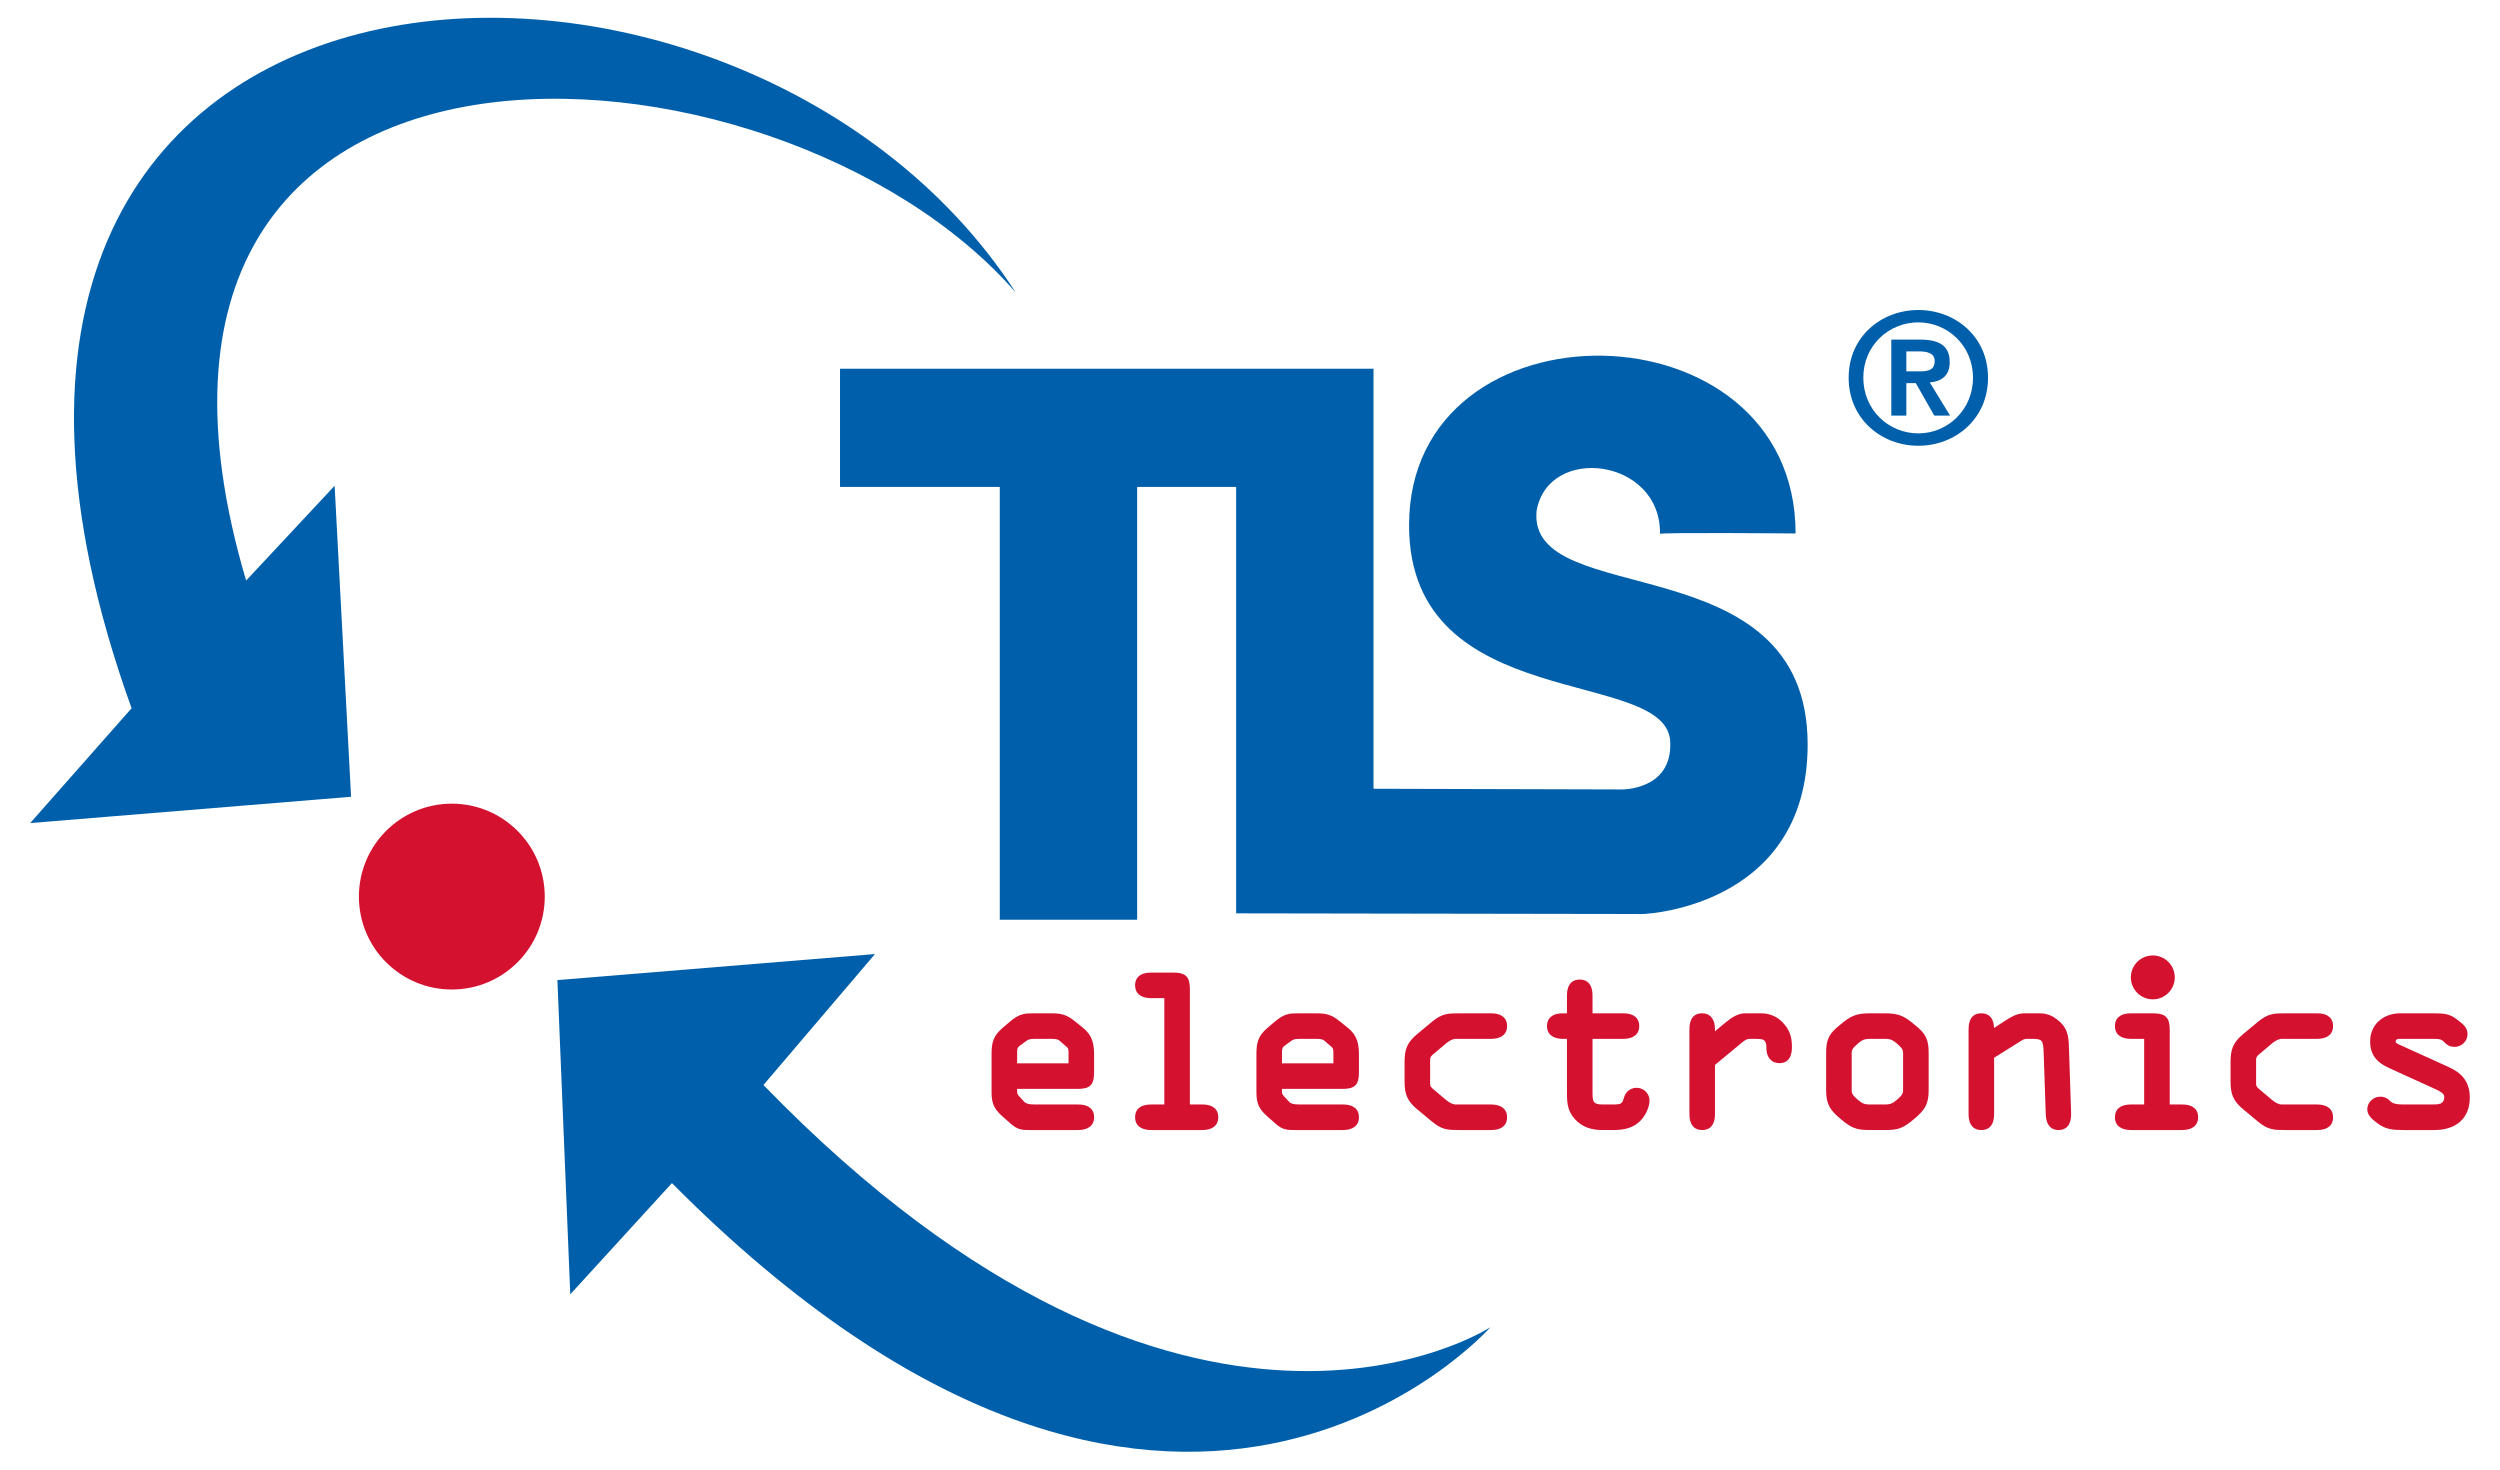 <?xml version="1.0" encoding="utf-8"?>
<!-- Generator: Adobe Illustrator 25.2.1, SVG Export Plug-In . SVG Version: 6.00 Build 0)  -->
<svg version="1.1" id="Ebene_1" xmlns="http://www.w3.org/2000/svg" xmlns:xlink="http://www.w3.org/1999/xlink" x="0px" y="0px"
	 viewBox="0 0 232.453 136.64" enable-background="new 0 0 232.453 136.64" xml:space="preserve">
<g>
	<defs>
		<rect id="SVGID_1_" x="-32979.379" y="-31968.396" width="65536" height="65536"/>
	</defs>
	<clipPath id="SVGID_2_">
		<use xlink:href="#SVGID_1_"  overflow="visible"/>
	</clipPath>
</g>
<g>
	<defs>
		<rect id="SVGID_3_" x="-210.907" y="110.785" width="594.803" height="357.12"/>
	</defs>
	<clipPath id="SVGID_4_">
		<use xlink:href="#SVGID_3_"  overflow="visible"/>
	</clipPath>
</g>
<g>
	<defs>
		<rect id="SVGID_5_" x="2.809" y="1.651" width="226.834" height="133.337"/>
	</defs>
	<clipPath id="SVGID_6_">
		<use xlink:href="#SVGID_5_"  overflow="visible"/>
	</clipPath>
	<path clip-path="url(#SVGID_6_)" fill-rule="evenodd" clip-rule="evenodd" fill="#005FAA" d="M2.809,76.53l29.834-2.446
		l-1.529-28.916l-8.23,8.814C6.146-2.627,72.209,1.627,94.452,27.206C68.261-13.303-14.846-9.327,12.235,65.854L2.809,76.53z
		 M81.356,88.709l-29.528,2.419l1.196,29.221l9.453-10.343c46.572,46.878,76.101,13.401,76.101,13.401s-27.999,18.268-67.593-22.521
		L81.356,88.709z M152.317,84.985l-37.379-0.061v-39.65h-9.205v40.245H92.96V45.274H78.106V34.285h49.605V73.34l23.054,0.064
		c0,0.001,4.656,0.097,4.538-4.298c0.011-7.213-24.286-2.449-24.286-20.265c0-21.383,35.939-20.919,35.939,0.761
		c0,0-12.763-0.112-12.609,0.043c0.12-7.045-10.387-8.358-11.474-2.147c-0.892,9.359,25.204,2.866,25.204,21.727
		C168.077,84.627,152.317,85.105,152.317,84.985"/>
	<path clip-path="url(#SVGID_6_)" fill-rule="evenodd" clip-rule="evenodd" fill="#005FAA" d="M173.253,35.118
		c0-2.984,2.359-5.143,5.116-5.143c2.721,0,5.082,2.159,5.082,5.143c0,3.002-2.361,5.179-5.082,5.179
		C175.612,40.297,173.253,38.12,173.253,35.118 M175.855,38.646h1.4v-3.021h0.878l1.721,3.021h1.468l-1.89-3.088
		c1.046-0.085,1.856-0.591,1.856-1.89c0-1.536-0.995-2.092-2.767-2.092h-2.666V38.646z M177.255,32.672h1.182
		c0.641,0,1.451,0.119,1.451,0.878c0,0.86-0.591,0.978-1.384,0.978h-1.249V32.672z M171.89,35.119c0,3.847,3.053,6.328,6.479,6.328
		c3.426,0,6.48-2.481,6.48-6.328c0-3.83-3.054-6.294-6.48-6.294C174.943,28.825,171.89,31.289,171.89,35.119"/>
	<path clip-path="url(#SVGID_6_)" fill="#D51130" d="M50.652,83.366c0,4.772-3.868,8.64-8.64,8.64c-4.772,0-8.64-3.868-8.64-8.64
		c0-4.771,3.868-8.64,8.64-8.64C46.784,74.726,50.652,78.595,50.652,83.366"/>
	<path clip-path="url(#SVGID_6_)" fill="#D51130" d="M201.943,90.88c0,0.978-0.793,1.771-1.771,1.771
		c-0.979,0-1.772-0.793-1.772-1.771c0-0.979,0.793-1.772,1.772-1.772C201.15,89.108,201.943,89.901,201.943,90.88"/>
	<path clip-path="url(#SVGID_6_)" fill="none" stroke="#D51130" stroke-width="0.54" stroke-miterlimit="10" d="M201.943,90.88
		c0,0.978-0.793,1.771-1.771,1.771c-0.979,0-1.772-0.793-1.772-1.771c0-0.979,0.793-1.772,1.772-1.772
		C201.15,89.108,201.943,89.901,201.943,90.88z"/>
	<path clip-path="url(#SVGID_6_)" fill="#D51130" d="M95.835,104.803c-0.766,0-1.072,0-1.646-0.497l-0.784-0.689
		c-0.727-0.651-0.938-1.072-0.938-2.067v-3.539c0-0.977,0.134-1.55,0.9-2.201l0.65-0.555c0.861-0.746,1.282-0.765,2.028-0.765h1.684
		c0.899,0,1.32,0.096,2.028,0.669l0.746,0.594c0.842,0.669,0.957,1.377,0.957,2.392v1.473c0,1.052-0.173,1.358-1.263,1.358h-5.893
		v0.612c0,0.172,0.134,0.402,0.268,0.536l0.459,0.498c0.249,0.267,0.613,0.344,1.225,0.344h3.941c0.612,0,1.263,0.134,1.263,0.918
		c0,0.804-0.727,0.919-1.263,0.919H95.835z M94.304,99.139h5.319V98.03c0-0.345,0.019-0.632-0.229-0.861l-0.708-0.613
		c-0.23-0.21-0.594-0.229-0.881-0.229h-1.549c-0.345,0-0.632,0-0.938,0.21l-0.631,0.46c-0.23,0.172-0.383,0.305-0.383,0.841V99.139z
		"/>
	<path clip-path="url(#SVGID_6_)" fill="none" stroke="#D51130" stroke-width="0.54" stroke-miterlimit="10" d="M95.835,104.803
		c-0.766,0-1.072,0-1.646-0.497l-0.784-0.689c-0.727-0.651-0.938-1.072-0.938-2.067v-3.539c0-0.977,0.134-1.55,0.9-2.201l0.65-0.555
		c0.861-0.746,1.282-0.765,2.028-0.765h1.684c0.899,0,1.32,0.096,2.028,0.669l0.746,0.594c0.842,0.669,0.957,1.377,0.957,2.392
		v1.473c0,1.052-0.173,1.358-1.263,1.358h-5.893v0.612c0,0.172,0.134,0.402,0.268,0.536l0.459,0.498
		c0.249,0.267,0.613,0.344,1.225,0.344h3.941c0.612,0,1.263,0.134,1.263,0.918c0,0.804-0.727,0.919-1.263,0.919H95.835z
		 M94.304,99.139h5.319V98.03c0-0.345,0.019-0.632-0.229-0.861l-0.708-0.613c-0.23-0.21-0.594-0.229-0.881-0.229h-1.549
		c-0.345,0-0.632,0-0.938,0.21l-0.631,0.46c-0.23,0.172-0.383,0.305-0.383,0.841V99.139z"/>
	<path clip-path="url(#SVGID_6_)" fill="#D51130" d="M110.366,102.966h1.377c0.613,0,1.264,0.134,1.264,0.918
		c0,0.804-0.727,0.919-1.264,0.919h-4.667c-0.536,0-1.263-0.115-1.263-0.919c0-0.784,0.65-0.918,1.263-0.918h1.454V92.539h-1.454
		c-0.536,0-1.263-0.116-1.263-0.919c0-0.785,0.65-0.918,1.263-0.918h1.932c1.052,0,1.358,0.191,1.358,1.281V102.966z"/>
	<path clip-path="url(#SVGID_6_)" fill="none" stroke="#D51130" stroke-width="0.54" stroke-miterlimit="10" d="M110.366,102.966
		h1.377c0.613,0,1.264,0.134,1.264,0.918c0,0.804-0.727,0.919-1.264,0.919h-4.667c-0.536,0-1.263-0.115-1.263-0.919
		c0-0.784,0.65-0.918,1.263-0.918h1.454V92.539h-1.454c-0.536,0-1.263-0.116-1.263-0.919c0-0.785,0.65-0.918,1.263-0.918h1.932
		c1.052,0,1.358,0.191,1.358,1.281V102.966z"/>
	<path clip-path="url(#SVGID_6_)" fill="#D51130" d="M120.461,104.803c-0.765,0-1.071,0-1.646-0.497l-0.784-0.689
		c-0.727-0.651-0.937-1.072-0.937-2.067v-3.539c0-0.977,0.134-1.55,0.899-2.201l0.65-0.555c0.861-0.746,1.282-0.765,2.028-0.765
		h1.684c0.899,0,1.321,0.096,2.029,0.669l0.746,0.594c0.842,0.669,0.957,1.377,0.957,2.392v1.473c0,1.052-0.173,1.358-1.263,1.358
		h-5.894v0.612c0,0.172,0.135,0.402,0.268,0.536l0.46,0.498c0.248,0.267,0.612,0.344,1.224,0.344h3.942
		c0.612,0,1.263,0.134,1.263,0.918c0,0.804-0.728,0.919-1.263,0.919H120.461z M118.93,99.139h5.319V98.03
		c0-0.345,0.019-0.632-0.229-0.861l-0.708-0.613c-0.23-0.21-0.593-0.229-0.88-0.229h-1.55c-0.344,0-0.632,0-0.938,0.21l-0.631,0.46
		c-0.229,0.172-0.383,0.305-0.383,0.841V99.139z"/>
	<path clip-path="url(#SVGID_6_)" fill="none" stroke="#D51130" stroke-width="0.54" stroke-miterlimit="10" d="M120.461,104.803
		c-0.765,0-1.071,0-1.646-0.497l-0.784-0.689c-0.727-0.651-0.937-1.072-0.937-2.067v-3.539c0-0.977,0.134-1.55,0.899-2.201
		l0.65-0.555c0.861-0.746,1.282-0.765,2.028-0.765h1.684c0.899,0,1.321,0.096,2.029,0.669l0.746,0.594
		c0.842,0.669,0.957,1.377,0.957,2.392v1.473c0,1.052-0.173,1.358-1.263,1.358h-5.894v0.612c0,0.172,0.135,0.402,0.268,0.536
		l0.46,0.498c0.248,0.267,0.612,0.344,1.224,0.344h3.942c0.612,0,1.263,0.134,1.263,0.918c0,0.804-0.728,0.919-1.263,0.919H120.461z
		 M118.93,99.139h5.319V98.03c0-0.345,0.019-0.632-0.229-0.861l-0.708-0.613c-0.23-0.21-0.593-0.229-0.88-0.229h-1.55
		c-0.344,0-0.632,0-0.938,0.21l-0.631,0.46c-0.229,0.172-0.383,0.305-0.383,0.841V99.139z"/>
	<path clip-path="url(#SVGID_6_)" fill="#D51130" d="M130.869,98.757c0-1.13,0.21-1.685,1.09-2.411l1.358-1.129
		c0.861-0.708,1.302-0.727,2.373-0.727h2.908c0.613,0,1.263,0.133,1.263,0.918c0,0.804-0.727,0.918-1.263,0.918h-3.233
		c-0.364,0-0.727,0.192-1.052,0.459l-1.111,0.938c-0.286,0.23-0.497,0.422-0.497,0.785v2.277c0,0.363,0.211,0.555,0.497,0.784
		l1.111,0.938c0.325,0.267,0.688,0.459,1.052,0.459h3.233c0.536,0,1.263,0.115,1.263,0.917c0,0.786-0.65,0.92-1.263,0.92h-2.908
		c-1.071,0-1.512-0.019-2.373-0.728l-1.358-1.128c-0.88-0.728-1.09-1.282-1.09-2.412V98.757z"/>
	<path clip-path="url(#SVGID_6_)" fill="none" stroke="#D51130" stroke-width="0.54" stroke-miterlimit="10" d="M130.869,98.757
		c0-1.13,0.21-1.685,1.09-2.411l1.358-1.129c0.861-0.708,1.302-0.727,2.373-0.727h2.908c0.613,0,1.263,0.133,1.263,0.918
		c0,0.804-0.727,0.918-1.263,0.918h-3.233c-0.364,0-0.727,0.192-1.052,0.459l-1.111,0.938c-0.286,0.23-0.497,0.422-0.497,0.785
		v2.277c0,0.363,0.211,0.555,0.497,0.784l1.111,0.938c0.325,0.267,0.688,0.459,1.052,0.459h3.233c0.536,0,1.263,0.115,1.263,0.917
		c0,0.786-0.65,0.92-1.263,0.92h-2.908c-1.071,0-1.512-0.019-2.373-0.728l-1.358-1.128c-0.88-0.728-1.09-1.282-1.09-2.412V98.757z"
		/>
	<path clip-path="url(#SVGID_6_)" fill="#D51130" d="M147.805,101.339c0,1.033-0.039,1.626,1.224,1.626h0.937
		c0.746,0,1.09-0.058,1.282-0.803c0.116-0.441,0.459-0.747,0.918-0.747c0.517,0,0.938,0.402,0.938,0.919
		c0,0.516-0.325,1.167-0.631,1.531c-0.67,0.803-1.55,0.937-2.526,0.937h-0.937c-0.919,0-1.722-0.211-2.373-0.919
		c-0.708-0.784-0.669-1.568-0.669-2.563v-4.994h-0.594c-0.535,0-1.262-0.115-1.262-0.919c0-0.784,0.65-0.918,1.262-0.918h0.594
		v-1.875c0-0.631,0.133-1.263,0.918-1.263c0.784,0,0.919,0.632,0.919,1.263v1.875h3.08c0.611,0,1.263,0.134,1.263,0.918
		c0,0.804-0.727,0.919-1.263,0.919h-3.08V101.339z"/>
	<path clip-path="url(#SVGID_6_)" fill="none" stroke="#D51130" stroke-width="0.54" stroke-miterlimit="10" d="M147.805,101.339
		c0,1.033-0.039,1.626,1.224,1.626h0.937c0.746,0,1.09-0.058,1.282-0.803c0.116-0.441,0.459-0.747,0.918-0.747
		c0.517,0,0.938,0.402,0.938,0.919c0,0.516-0.325,1.167-0.631,1.531c-0.67,0.803-1.55,0.937-2.526,0.937h-0.937
		c-0.919,0-1.722-0.211-2.373-0.919c-0.708-0.784-0.669-1.568-0.669-2.563v-4.994h-0.594c-0.535,0-1.262-0.115-1.262-0.919
		c0-0.784,0.65-0.918,1.262-0.918h0.594v-1.875c0-0.631,0.133-1.263,0.918-1.263c0.784,0,0.919,0.632,0.919,1.263v1.875h3.08
		c0.611,0,1.263,0.134,1.263,0.918c0,0.804-0.727,0.919-1.263,0.919h-3.08V101.339z"/>
	<path clip-path="url(#SVGID_6_)" fill="#D51130" d="M157.354,95.848c0-0.67,0.076-1.359,0.919-1.359
		c0.726,0,0.918,0.612,0.918,1.224v0.747l1.435-1.186c0.516-0.421,1.052-0.785,1.626-0.785h1.473c0.708,0,1.301,0.23,1.799,0.727
		c0.612,0.613,0.822,1.244,0.822,2.085c0,0.632-0.114,1.283-0.899,1.283c-0.67,0-0.937-0.536-0.937-1.129
		c0-0.307,0-0.536-0.191-0.804c-0.23-0.325-0.671-0.325-1.11-0.325h-0.536c-0.344,0-0.593,0.172-0.918,0.44l-2.564,2.123v4.65
		c0,0.631-0.135,1.263-0.918,1.263c-0.785,0-0.919-0.632-0.919-1.263V95.848z"/>
	<path clip-path="url(#SVGID_6_)" fill="none" stroke="#D51130" stroke-width="0.54" stroke-miterlimit="10" d="M157.354,95.848
		c0-0.67,0.076-1.359,0.919-1.359c0.726,0,0.918,0.612,0.918,1.224v0.747l1.435-1.186c0.516-0.421,1.052-0.785,1.626-0.785h1.473
		c0.708,0,1.301,0.23,1.799,0.727c0.612,0.613,0.822,1.244,0.822,2.085c0,0.632-0.114,1.283-0.899,1.283
		c-0.67,0-0.937-0.536-0.937-1.129c0-0.307,0-0.536-0.191-0.804c-0.23-0.325-0.671-0.325-1.11-0.325h-0.536
		c-0.344,0-0.593,0.172-0.918,0.44l-2.564,2.123v4.65c0,0.631-0.135,1.263-0.918,1.263c-0.785,0-0.919-0.632-0.919-1.263V95.848z"/>
	<path clip-path="url(#SVGID_6_)" fill="#D51130" d="M170.066,97.914c0-1.225,0.249-1.646,1.167-2.391
		c0.9-0.747,1.321-1.034,2.602-1.034h1.455c1.281,0,1.703,0.287,2.602,1.034c0.919,0.745,1.167,1.166,1.167,2.391v3.463
		c0,1.206-0.306,1.665-1.263,2.469c-0.957,0.803-1.339,0.956-2.506,0.956h-1.455c-1.166,0-1.549-0.153-2.506-0.956
		c-0.956-0.804-1.263-1.263-1.263-2.469V97.914z M171.903,101.377c0,0.382,0.133,0.632,0.67,1.09
		c0.402,0.346,0.689,0.498,1.262,0.498h1.455c0.574,0,0.86-0.152,1.263-0.498c0.535-0.458,0.669-0.708,0.669-1.09v-3.463
		c0-0.383-0.134-0.632-0.669-1.09c-0.403-0.345-0.689-0.498-1.263-0.498h-1.455c-0.573,0-0.86,0.153-1.262,0.498
		c-0.537,0.458-0.67,0.707-0.67,1.09V101.377z"/>
	<path clip-path="url(#SVGID_6_)" fill="none" stroke="#D51130" stroke-width="0.54" stroke-miterlimit="10" d="M170.066,97.914
		c0-1.225,0.249-1.646,1.167-2.391c0.9-0.747,1.321-1.034,2.602-1.034h1.455c1.281,0,1.703,0.287,2.602,1.034
		c0.919,0.745,1.167,1.166,1.167,2.391v3.463c0,1.206-0.306,1.665-1.263,2.469c-0.957,0.803-1.339,0.956-2.506,0.956h-1.455
		c-1.166,0-1.549-0.153-2.506-0.956c-0.956-0.804-1.263-1.263-1.263-2.469V97.914z M171.903,101.377c0,0.382,0.133,0.632,0.67,1.09
		c0.402,0.346,0.689,0.498,1.262,0.498h1.455c0.574,0,0.86-0.152,1.263-0.498c0.535-0.458,0.669-0.708,0.669-1.09v-3.463
		c0-0.383-0.134-0.632-0.669-1.09c-0.403-0.345-0.689-0.498-1.263-0.498h-1.455c-0.573,0-0.86,0.153-1.262,0.498
		c-0.537,0.458-0.67,0.707-0.67,1.09V101.377z"/>
	<path clip-path="url(#SVGID_6_)" fill="#D51130" d="M185.146,98.201v5.338c0,0.631-0.133,1.263-0.918,1.263
		c-0.784,0-0.918-0.632-0.918-1.263v-7.691c0-0.67,0.076-1.359,0.918-1.359c0.823,0,0.918,0.689,0.918,1.34v0.209v0.04l1.493-0.977
		c0.478-0.306,0.995-0.612,1.588-0.612h1.359c0.707,0,1.148,0.192,1.702,0.67c0.823,0.708,0.784,1.492,0.823,2.487l0.191,5.779
		c0.02,0.65-0.076,1.377-0.899,1.377c-0.746,0-0.899-0.632-0.919-1.244l-0.191-5.663c-0.038-1.129-0.133-1.569-1.243-1.569h-0.613
		c-0.191,0-0.383,0.057-0.573,0.172L185.146,98.201z"/>
	<path clip-path="url(#SVGID_6_)" fill="none" stroke="#D51130" stroke-width="0.54" stroke-miterlimit="10" d="M185.146,98.201
		v5.338c0,0.631-0.133,1.263-0.918,1.263c-0.784,0-0.918-0.632-0.918-1.263v-7.691c0-0.67,0.076-1.359,0.918-1.359
		c0.823,0,0.918,0.689,0.918,1.34v0.209v0.04l1.493-0.977c0.478-0.306,0.995-0.612,1.588-0.612h1.359
		c0.707,0,1.148,0.192,1.702,0.67c0.823,0.708,0.784,1.492,0.823,2.487l0.191,5.779c0.02,0.65-0.076,1.377-0.899,1.377
		c-0.746,0-0.899-0.632-0.919-1.244l-0.191-5.663c-0.038-1.129-0.133-1.569-1.243-1.569h-0.613c-0.191,0-0.383,0.057-0.573,0.172
		L185.146,98.201z"/>
	<path clip-path="url(#SVGID_6_)" fill="#D51130" d="M201.474,102.966h1.377c0.612,0,1.263,0.134,1.263,0.918
		c0,0.804-0.727,0.919-1.263,0.919h-4.668c-0.535,0-1.263-0.115-1.263-0.919c0-0.784,0.651-0.918,1.263-0.918h1.454v-6.64h-1.454
		c-0.535,0-1.263-0.114-1.263-0.918c0-0.785,0.651-0.918,1.263-0.918h1.932c1.053,0,1.359,0.191,1.359,1.282V102.966z"/>
	<path clip-path="url(#SVGID_6_)" fill="none" stroke="#D51130" stroke-width="0.54" stroke-miterlimit="10" d="M201.474,102.966
		h1.377c0.612,0,1.263,0.134,1.263,0.918c0,0.804-0.727,0.919-1.263,0.919h-4.668c-0.535,0-1.263-0.115-1.263-0.919
		c0-0.784,0.651-0.918,1.263-0.918h1.454v-6.64h-1.454c-0.535,0-1.263-0.114-1.263-0.918c0-0.785,0.651-0.918,1.263-0.918h1.932
		c1.053,0,1.359,0.191,1.359,1.282V102.966z"/>
	<path clip-path="url(#SVGID_6_)" fill="#D51130" d="M207.67,98.757c0-1.13,0.21-1.685,1.09-2.411l1.358-1.129
		c0.861-0.708,1.301-0.727,2.373-0.727h2.909c0.612,0,1.262,0.133,1.262,0.918c0,0.804-0.727,0.918-1.262,0.918h-3.234
		c-0.364,0-0.727,0.192-1.053,0.459l-1.109,0.938c-0.287,0.23-0.498,0.422-0.498,0.785v2.277c0,0.363,0.211,0.555,0.498,0.784
		l1.109,0.938c0.326,0.267,0.689,0.459,1.053,0.459h3.234c0.535,0,1.262,0.115,1.262,0.917c0,0.786-0.65,0.92-1.262,0.92h-2.909
		c-1.072,0-1.512-0.019-2.373-0.728l-1.358-1.128c-0.88-0.728-1.09-1.282-1.09-2.412V98.757z"/>
	<path clip-path="url(#SVGID_6_)" fill="none" stroke="#D51130" stroke-width="0.54" stroke-miterlimit="10" d="M207.67,98.757
		c0-1.13,0.21-1.685,1.09-2.411l1.358-1.129c0.861-0.708,1.301-0.727,2.373-0.727h2.909c0.612,0,1.262,0.133,1.262,0.918
		c0,0.804-0.727,0.918-1.262,0.918h-3.234c-0.364,0-0.727,0.192-1.053,0.459l-1.109,0.938c-0.287,0.23-0.498,0.422-0.498,0.785
		v2.277c0,0.363,0.211,0.555,0.498,0.784l1.109,0.938c0.326,0.267,0.689,0.459,1.053,0.459h3.234c0.535,0,1.262,0.115,1.262,0.917
		c0,0.786-0.65,0.92-1.262,0.92h-2.909c-1.072,0-1.512-0.019-2.373-0.728l-1.358-1.128c-0.88-0.728-1.09-1.282-1.09-2.412V98.757z"
		/>
	<path clip-path="url(#SVGID_6_)" fill="#D51130" d="M223.519,96.326c-0.382,0-1.033-0.077-1.033,0.516
		c0,0.307,0.23,0.421,0.497,0.537l4.592,2.085c1.187,0.535,1.799,1.282,1.799,2.602c0,1.856-1.263,2.737-3.023,2.737h-2.832
		c-0.956,0-1.607-0.039-2.296-0.575c-0.344-0.267-0.842-0.612-0.842-1.071c0-0.517,0.44-0.918,0.957-0.918
		c0.287,0,0.497,0.095,0.707,0.324c0.326,0.364,0.9,0.402,1.474,0.402h2.487c0.651,0,1.531,0.058,1.531-1.014
		c0-0.44-0.535-0.727-0.956-0.918l-4.325-1.97c-1.013-0.46-1.607-1.053-1.607-2.239c0-1.455,1.148-2.335,2.526-2.335h3.137
		c1.015,0,1.436,0.058,2.124,0.631c0.345,0.288,0.727,0.517,0.727,1.034c0,0.517-0.44,0.918-0.937,0.918
		c-0.345,0-0.555-0.134-0.784-0.382c-0.306-0.325-0.632-0.364-1.13-0.364H223.519z"/>
	<path clip-path="url(#SVGID_6_)" fill="none" stroke="#D51130" stroke-width="0.54" stroke-miterlimit="10" d="M223.519,96.326
		c-0.382,0-1.033-0.077-1.033,0.516c0,0.307,0.23,0.421,0.497,0.537l4.592,2.085c1.187,0.535,1.799,1.282,1.799,2.602
		c0,1.856-1.263,2.737-3.023,2.737h-2.832c-0.956,0-1.607-0.039-2.296-0.575c-0.344-0.267-0.842-0.612-0.842-1.071
		c0-0.517,0.44-0.918,0.957-0.918c0.287,0,0.497,0.095,0.707,0.324c0.326,0.364,0.9,0.402,1.474,0.402h2.487
		c0.651,0,1.531,0.058,1.531-1.014c0-0.44-0.535-0.727-0.956-0.918l-4.325-1.97c-1.013-0.46-1.607-1.053-1.607-2.239
		c0-1.455,1.148-2.335,2.526-2.335h3.137c1.015,0,1.436,0.058,2.124,0.631c0.345,0.288,0.727,0.517,0.727,1.034
		c0,0.517-0.44,0.918-0.937,0.918c-0.345,0-0.555-0.134-0.784-0.382c-0.306-0.325-0.632-0.364-1.13-0.364H223.519z"/>
</g>
</svg>
